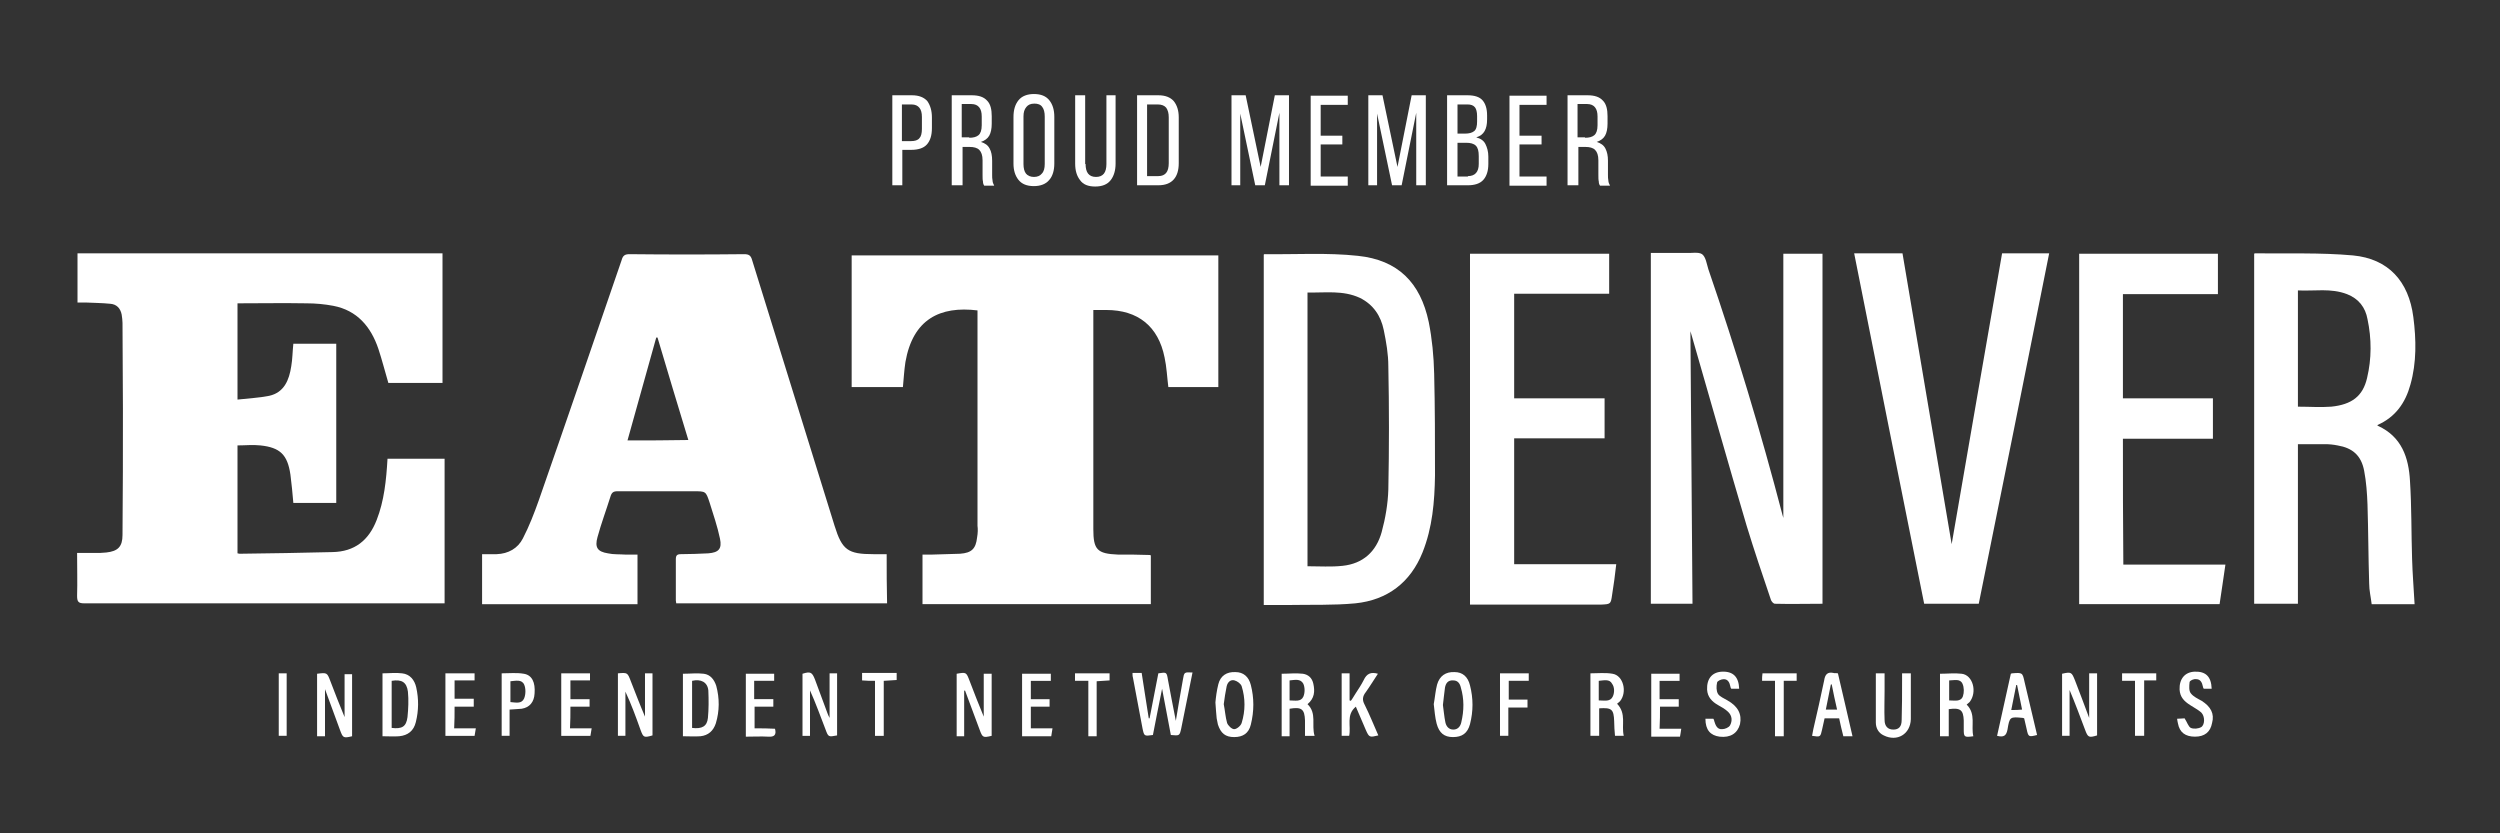 <?xml version="1.0" encoding="utf-8"?>
<!-- Generator: Adobe Illustrator 28.2.0, SVG Export Plug-In . SVG Version: 6.00 Build 0)  -->
<svg version="1.1" id="Layer_1" xmlns="http://www.w3.org/2000/svg" xmlns:xlink="http://www.w3.org/1999/xlink" x="0px" y="0px"
	 viewBox="0 0 600 200" style="enable-background:new 0 0 600 200;" xml:space="preserve">
<rect x="0" y="0" width="600" height="200" fill="#333333" stroke="none"/>
<style type="text/css">
	.st0{fill:#FFFFFF;}
</style>
<g>
	<path class="st0" d="M90.4,124.8c-1.9,4.9-5.3,7.6-10.6,7.7c-7.4,0.2-14.9,0.3-22.3,0.4c-0.2,0-0.3-0.1-0.5-0.1
		c0-8.6,0-17.2,0-25.9c1.9,0,3.7-0.2,5.5,0c4.7,0.5,6.5,2.2,7.2,7c0.3,2.3,0.5,4.5,0.7,6.8c3.5,0,6.9,0,10.3,0c0-12.8,0-25.5,0-38.2
		c-3.5,0-6.9,0-10.3,0c-0.2,1.9-0.2,3.7-0.5,5.4c-0.5,3.3-1.7,6.3-5.3,7.1c-2.5,0.5-5,0.6-7.6,0.9c0-7.9,0-15.5,0-23.1
		c5.6,0,11.1-0.1,16.6,0c2.1,0,4.3,0.2,6.4,0.6c5.7,1.1,9,5,10.8,10.3c0.9,2.7,1.6,5.5,2.4,8.2c4.4,0,8.7,0,13,0
		c0-10.4,0-20.8,0-31.1c-29.2,0-58.4,0-87.6,0c0,4,0,7.8,0,11.8c0.7,0,1.3,0,1.9,0c2,0.1,3.9,0.1,5.9,0.3c1.6,0.1,2.5,1.1,2.8,2.6
		c0.1,0.7,0.2,1.4,0.2,2c0,6.9,0.1,13.7,0.1,20.6c0,10.1,0,20.2-0.1,30.3c0,2.8-1.1,3.9-3.9,4.2c-0.5,0-0.9,0.1-1.4,0.1
		c-1.8,0-3.6,0-5.6,0c0,3.6,0.1,7,0,10.3c0,1.4,0.3,1.8,1.7,1.8c28.3,0,56.7,0,85,0c0.5,0,1,0,1.5,0c0-11.7,0-23.2,0-34.7
		c-4.6,0-9.1,0-13.7,0C92.7,115.3,92.2,120.2,90.4,124.8z"/>
	<path class="st0" d="M212.8,133c-1.1,0-2.2,0-3.2,0c-6.1,0-7.5-1-9.3-6.8c-6.6-21.3-13.2-42.6-19.8-63.8c-0.3-1.1-0.8-1.4-1.9-1.4
		c-9.2,0.1-18.4,0.1-27.5,0c-1.1,0-1.6,0.3-1.9,1.4c-6.6,19.2-13.2,38.5-19.9,57.7c-1.1,3.1-2.3,6.2-3.8,9.1
		c-1.2,2.4-3.5,3.7-6.3,3.8c-1.2,0-2.3,0-3.5,0c0,4.2,0,8.1,0,12c12.5,0,24.8,0,37.3,0c0-4,0-7.9,0-11.9c-1,0-2,0-2.9,0
		c-1.4-0.1-2.9,0-4.2-0.3c-2.5-0.4-3.2-1.4-2.5-3.9c0.9-3.3,2.1-6.5,3.1-9.7c0.3-1,0.7-1.3,1.7-1.3c6.1,0,12.2,0,18.3,0
		c2.9,0,2.9,0,3.8,2.7c0.9,2.9,1.9,5.8,2.5,8.7c0.5,2.4-0.3,3.3-2.8,3.5c-2.2,0.1-4.4,0.2-6.6,0.2c-0.9,0-1.2,0.3-1.2,1.2
		c0,3.3,0,6.6,0,9.9c0,0.3,0.1,0.5,0.1,0.7c16.9,0,33.8,0,50.6,0C212.8,140.8,212.8,137,212.8,133z M150.6,105.7
		c2.3-8.3,4.6-16.5,6.9-24.7c0.1,0,0.2,0,0.3,0c2.4,8.2,4.9,16.3,7.4,24.6C160.2,105.7,155.5,105.7,150.6,105.7z"/>
	<path class="st0" d="M234.5,129c-0.3,2.7-1.3,3.7-4.1,3.9c-2.2,0.1-4.5,0.1-6.7,0.2c-0.8,0-1.5,0-2.3,0c0,4.1,0,8,0,11.9
		c18.3,0,36.5,0,54.8,0c0-4,0-7.9,0-11.7c-0.2-0.1-0.2-0.1-0.3-0.1c-2.5-0.1-5-0.1-7.6-0.1c-5-0.2-5.9-1.2-5.9-6.1c0-17,0-34,0-51
		c0-0.5,0-1,0-1.6c1.1,0,2.1,0,3.1,0c7.6,0,12.5,3.9,14,11.4c0.5,2.3,0.6,4.7,0.9,7.1c4,0,8,0,12,0c0-10.6,0-21.1,0-31.6
		c-29.4,0-58.7,0-88,0c0,10.6,0,21,0,31.6c4.1,0,8.2,0,12.3,0c0.2-2.1,0.3-4,0.6-6c1.8-10.3,8.3-13.5,17.3-12.4c0,0.4,0,0.7,0,1.1
		c0,16.9,0,33.7,0,50.6C234.7,126.9,234.7,127.9,234.5,129z"/>
	<path class="st0" d="M437.4,60.9c-3.3,0-6.4,0-9.4,0c0,21.3,0,42.5,0,63.4c0,0-0.1-0.3-0.2-0.7c-5.2-19.9-11.1-39.5-17.8-59
		c-0.4-1.3-0.6-2.9-1.5-3.6c-0.9-0.6-2.6-0.2-3.9-0.3c-2.8,0-5.6,0-8.4,0c0,28.2,0,56.2,0,84.2c3.3,0,6.6,0,10,0
		c-0.2-21.9-0.3-43.6-0.5-65.4c0.1,0.3,0.2,0.7,0.3,1c4.4,15.2,8.7,30.5,13.2,45.7c1.8,5.9,3.8,11.8,5.8,17.7c0.1,0.4,0.6,1,1,1
		c3.8,0.1,7.5,0,11.4,0C437.4,116.9,437.4,88.9,437.4,60.9z"/>
	<path class="st0" d="M344.2,89.7c-0.1-4.2-0.5-8.4-1.3-12.4c-2-9.5-7.4-14.9-17-15.9c-7.4-0.8-14.9-0.3-22.4-0.4c0,0-0.1,0-0.2,0.1
		c0,27.9,0,55.9,0,84.1c2,0,3.9,0,5.9,0c5.4-0.1,10.8,0.1,16.1-0.4c7.7-0.8,13.2-5,16.1-12.2c2.4-6,2.9-12.2,3-18.5
		C344.4,105.8,344.4,97.7,344.2,89.7z M333.2,117.5c-0.1,3.4-0.7,6.9-1.6,10.2c-1.3,4.7-4.5,7.6-9.4,8.1c-2.7,0.3-5.5,0.1-8.4,0.1
		c0-21.9,0-43.7,0-65.7c4.3,0.1,8.5-0.6,12.6,1.3c3.2,1.6,5,4.3,5.7,7.7c0.6,2.9,1.1,5.8,1.1,8.7
		C333.4,97.7,333.4,107.6,333.2,117.5z"/>
	<path class="st0" d="M578.4,115.5c-0.3-5.7-2-10.7-7.7-13.3c-0.1,0-0.1-0.1-0.1-0.2c4.3-1.9,6.7-5.3,7.9-9.7
		c1.5-5.3,1.4-10.8,0.7-16.2c-1.1-8.6-6-14-14.5-14.8c-7.8-0.7-15.7-0.4-23.5-0.5c0,0-0.1,0-0.2,0.1c0,27.9,0,55.9,0,84
		c3.5,0,6.9,0,10.5,0c0-12.8,0-25.5,0-38.3c2.3,0,4.4,0,6.5,0c1,0,2,0.1,3,0.3c3.6,0.6,5.7,2.4,6.4,6.1c0.5,2.6,0.7,5.4,0.8,8.1
		c0.2,6.3,0.2,12.6,0.4,18.9c0,1.7,0.4,3.3,0.6,5c3.6,0,7,0,10.3,0c-0.2-3.7-0.5-7.3-0.6-10.9C578.7,127.9,578.8,121.7,578.4,115.5z
		 M568.1,90.7c-1,4.4-3.7,6.4-8.6,6.9c-2.6,0.2-5.2,0-8,0c0-9.3,0-18.5,0-27.9c4,0.2,7.9-0.6,11.8,0.9c2.8,1.1,4.4,3.2,4.9,6
		C569.2,81.3,569.2,86.1,568.1,90.7z"/>
	<path class="st0" d="M468.4,130.6c-3.9-22.8-7.8-46.3-11.8-69.8c-4,0-7.6,0-11.6,0c5.6,28.2,11.2,56.2,16.8,84.1
		c4.4,0,8.7,0,13.1,0c5.7-28.1,11.3-56,16.9-84.1c-3.8,0-7.5,0-11.3,0C476.4,84.4,472.3,107.9,468.4,130.6z"/>
	<path class="st0" d="M509.5,105.3c7.3,0,14.4,0,21.6,0c0-3.3,0-6.4,0-9.7c-7.3,0-14.5,0-21.6,0c0-8.4,0-16.6,0-25
		c7.6,0,15.2,0,22.8,0c0-3.3,0-6.5,0-9.7c-11.2,0-22.2,0-33.3,0c0,28.1,0,56.1,0,84.1c11.3,0,22.5,0,33.7,0c0.5-3.2,0.9-6.2,1.4-9.5
		c-8.3,0-16.4,0-24.5,0C509.5,125.3,509.5,115.3,509.5,105.3z"/>
	<path class="st0" d="M386.9,142.8c0.4-2.4,0.7-4.8,1-7.4c-8.3,0-16.4,0-24.5,0c0-10.1,0-20.1,0-30.2c7.3,0,14.4,0,21.7,0
		c0-3.3,0-6.4,0-9.6c-7.2,0-14.4,0-21.7,0c0-8.4,0-16.7,0-25.1c7.6,0,15.2,0,22.8,0c0-3.3,0-6.4,0-9.6c-11.2,0-22.3,0-33.4,0
		c0,28.1,0,56,0,84.2c0.6,0,1.1,0,1.7,0c9.9,0,19.8,0,29.8,0C386.5,145,386.6,145,386.9,142.8z"/>
	<path class="st0" d="M283.9,163.1c-0.6,3.2-1.1,6.4-1.7,9.9c-0.7-3.5-1.3-6.7-1.9-9.9c-0.3-1.8-0.3-1.8-2.3-1.5
		c-0.7,3.6-1.4,7.2-2.1,10.8c-0.1,0-0.1,0-0.2,0c-0.6-3.6-1.1-7.2-1.7-10.9c-0.8,0-1.4,0-2.2,0c0,0.4,0,0.8,0.1,1.1
		c0.8,4.1,1.5,8.1,2.3,12.2c0.4,1.9,0.4,1.9,2.5,1.6c0.7-3.6,1.4-7.2,2.2-11.1c0.8,4,1.4,7.6,2.1,11.1c2.1,0.2,2.1,0.2,2.5-1.6
		c0.1-0.5,0.2-1,0.3-1.5c0.8-4,1.6-7.9,2.4-11.9C284.2,161.3,284.2,161.3,283.9,163.1z"/>
	<path class="st0" d="M154.8,172c-1.2-2.8-2.3-5.7-3.4-8.5c-0.8-2.1-0.8-2.1-3.1-1.9c0,5.1,0,10.1,0,15c0.6,0,1.2,0,1.8,0
		c0-3.6,0-7.1,0-10.6c1.4,3,2.5,6,3.6,9.1c0.7,1.9,0.8,2,2.9,1.4c0-4.9,0-9.9,0-14.9c-0.6,0-1.2,0-1.8,0
		C154.8,165.2,154.8,168.6,154.8,172z"/>
	<path class="st0" d="M82.7,172.1c-1.2-2.9-2.3-5.7-3.4-8.6c-0.8-2.1-0.8-2.1-3.2-1.8c0,5,0,10,0,15c0.6,0,1.2,0,1.9,0
		c0-3.7,0-7.4,0-11.3c1.3,3.5,2.4,6.6,3.6,9.8c0.7,1.9,0.8,2,2.9,1.5c0-5,0-10,0-14.9c-0.6,0-1.2,0-1.8,0
		C82.7,165.2,82.7,168.6,82.7,172.1z"/>
	<path class="st0" d="M501.4,172.3c-1.2-3.3-2.3-6.1-3.4-9c-0.8-2-0.9-2.1-3.1-1.6c0,4.9,0,9.9,0,14.9c0.6,0,1.2,0,1.8,0
		c0-3.7,0-7.4,0-11c1.3,3.1,2.5,6.3,3.7,9.5c0.7,1.9,0.9,2,2.9,1.4c0-4.9,0-9.9,0-14.9c-0.6,0-1.1,0-1.9,0
		C501.4,165.1,501.4,168.5,501.4,172.3z"/>
	<path class="st0" d="M236.1,172c-1.2-2.9-2.3-5.7-3.4-8.6c-0.8-2.1-0.8-2.1-3.1-1.7c0,5,0,10,0,15c0.6,0,1.2,0,1.8,0
		c0-3.7,0-7.3,0-10.9c0.1,0,0.1-0.1,0.2-0.1c1.2,3.1,2.3,6.3,3.5,9.4c0.7,1.9,0.8,2,2.9,1.5c0-5,0-10,0-14.9c-0.7,0-1.2,0-1.9,0
		C236.1,165.1,236.1,168.5,236.1,172z"/>
	<path class="st0" d="M199.1,172.3c-0.3-0.6-0.4-0.8-0.5-1.1c-1-2.7-2-5.4-3-8.1c-0.7-1.8-1.1-2-3-1.4c0,5,0,9.9,0,14.9
		c0.6,0,1.1,0,1.8,0c0-3.7,0-7.3,0-10.9c1.4,3.1,2.5,6.2,3.7,9.3c0.7,1.9,0.7,1.9,2.8,1.5c0-5,0-9.9,0-14.9c-0.6,0-1.2,0-1.8,0
		C199.1,165.1,199.1,168.5,199.1,172.3z"/>
	<path class="st0" d="M388.8,168.3c1.8-2.2,0.8-6.2-1.8-6.6c-1.7-0.3-3.5-0.1-5.3-0.1c0,5.1,0,10,0,15c0.7,0,1.3,0,2.1,0
		c0-2.3,0-4.5,0-6.6c3-0.2,3.5,0.2,3.6,3.1c0,1.2,0.1,2.3,0.2,3.5c0.8,0,1.4,0,2.1,0c-0.6-2.6,0.7-5.3-1.6-7.7
		C388.3,168.7,388.6,168.5,388.8,168.3z M387.1,167.1c-0.6,1.4-2,1-3.4,1c0-1.7,0-3.1,0-4.7c1.2-0.1,2.6-0.5,3.2,0.7
		C387.5,164.9,387.5,166.2,387.1,167.1z"/>
	<path class="st0" d="M96.5,161.6c-1.5-0.2-3.1,0-4.7,0c0,5,0,10,0,15.1c1.4,0,2.7,0.1,4,0c2.1-0.2,3.5-1.3,4-3.4
		c0.7-2.8,0.7-5.6,0.1-8.3C99.5,163.2,98.4,161.8,96.5,161.6z M97.8,172.1c-0.3,2.3-1.3,2.9-3.8,2.6c0-3.8,0-7.6,0-11.3
		c2.4-0.4,3.6,0.3,3.9,2.6C98.1,168,98,170.1,97.8,172.1z"/>
	<path class="st0" d="M470.8,161.7c-1.7-0.2-3.4,0-5.2,0c0,5.1,0,10.1,0,15c0.7,0,1.3,0,2.1,0c0-2.3,0-4.4,0-6.5
		c2.8-0.4,3.5,0.2,3.6,2.7c0,0.7,0,1.4,0,2.1c0,1.9,0.1,2,2.3,1.7c-0.6-2.5,0.7-5.3-1.6-7.6c0.2-0.2,0.5-0.4,0.7-0.6
		C474.6,166.1,473.5,162,470.8,161.7z M471.1,167.1c-0.5,1.4-2,1-3.3,1c0-1.6,0-3.2,0-4.8c1.2,0,2.6-0.5,3.2,0.8
		C471.4,165,471.4,166.2,471.1,167.1z"/>
	<path class="st0" d="M313.8,169c1.7-1.4,1.8-3.1,1.4-4.9c-0.3-1.4-1.2-2.2-2.5-2.4c-1.7-0.2-3.4,0-5.1,0c0,5.1,0,10.1,0,15
		c0.7,0,1.2,0,1.9,0c0-2.2,0-4.4,0-6.6c2.9-0.5,3.6,0.1,3.7,2.8c0,1.3,0,2.5,0,3.7c1,0,1.6,0,2.3,0C314.7,174,316.1,171.2,313.8,169
		z M312.8,167.2c-0.6,1.3-2,0.9-3.3,0.9c0-1.5,0-3.1,0-4.8c1.2-0.1,2.6-0.5,3.3,0.8C313.2,165,313.2,166.3,312.8,167.2z"/>
	<path class="st0" d="M168.9,161.7c-1.6-0.2-3.3,0-5,0c0,5,0,9.9,0,15c1.4,0,2.8,0.1,4.2,0c1.9-0.2,3.1-1.3,3.7-3.1
		c0.9-3,0.9-6,0.1-9C171.4,163.1,170.5,161.9,168.9,161.7z M169.9,172.3c-0.2,2-1.4,2.7-3.8,2.4c0-3.8,0-7.6,0-11.3
		c2.1-0.5,3.7,0.3,3.9,2.3C170.1,168,170.1,170.2,169.9,172.3z"/>
	<path class="st0" d="M296.5,161.3c-2.1-0.1-3.6,0.9-4.1,2.9c-0.4,1.6-0.6,3.2-0.7,4.4c0.1,1.6,0.2,2.7,0.3,3.8
		c0.1,0.5,0.2,1,0.3,1.5c0.7,2.1,1.8,3,3.9,3c2.1,0,3.5-0.9,4-3c0.8-3.2,0.8-6.4,0-9.5C299.7,162.4,298.4,161.3,296.5,161.3z
		 M298,173.5c-0.2,0.7-1.2,1.5-1.8,1.5c-0.6,0-1.5-0.9-1.7-1.5c-0.4-1.4-0.5-3-0.8-4.5c0.2-1.5,0.4-2.9,0.7-4.3
		c0.2-0.9,0.9-1.7,1.9-1.4c0.7,0.2,1.5,0.8,1.7,1.4C298.9,167.6,298.9,170.6,298,173.5z"/>
	<path class="st0" d="M349.1,161.3c-2.1-0.1-3.6,0.9-4.2,3c-0.4,1.5-0.5,3.1-0.8,4.7c0.2,1.6,0.3,3.2,0.7,4.7
		c0.6,2.2,1.8,3.2,3.9,3.2c2.2,0,3.5-0.9,4.1-3.1c0.8-3.1,0.8-6.2,0-9.3C352.3,162.4,351,161.3,349.1,161.3z M350.7,173.4
		c-0.2,0.9-0.8,1.7-1.9,1.7c-1.1,0-1.7-0.8-1.9-1.7c-0.3-1.4-0.4-2.9-0.6-4.2c0.2-1.5,0.3-2.9,0.5-4.2c0.2-1,0.7-1.8,2-1.7
		c1.1,0,1.6,0.8,1.8,1.7C351.4,167.7,351.4,170.5,350.7,173.4z"/>
	<path class="st0" d="M458.6,161.6c-0.8,0-1.4,0-2.1,0c0,0.7,0,1.2,0,1.8c0,3.1,0,6.3-0.1,9.4c0,1.6-0.7,2.3-2,2.3
		c-1.3,0-2.1-0.8-2.1-2.3c-0.1-2.3,0-4.7,0-7c0-1.4,0-2.7,0-4.2c-0.8,0-1.4,0-2.1,0c0,4,0,7.9,0,11.8c0,1.3,0.6,2.5,1.9,3.1
		c3.2,1.6,6.4-0.3,6.5-3.9c0-3.1,0-6.3,0-9.4C458.6,162.7,458.6,162.2,458.6,161.6z"/>
	<path class="st0" d="M327.8,166.1c1-1.4,1.9-2.9,2.9-4.4c-1.7-0.5-2.7,0-3.4,1.5c-0.6,1.2-1.3,2.2-2,3.3c-0.4,0.6-0.7,1.2-1.1,1.7
		c-0.1,0-0.2-0.1-0.3-0.1c0-2.1,0-4.2,0-6.5c-0.7,0-1.3,0-1.9,0c0,5.1,0,10,0,15c0.7,0,1.3,0,1.8,0c0.5-2.4-0.8-5,1.6-7
		c0.8,1.9,1.6,3.7,2.4,5.6c0.8,1.8,0.9,1.8,3,1.3c-1.1-2.5-2.1-5-3.3-7.4C326.9,168,327,167.1,327.8,166.1z"/>
	<path class="st0" d="M482.9,161.6c0,0-0.1,0-0.3,0.1c-1.1,5-2.2,9.9-3.3,14.9c1.6,0.4,2.2,0,2.5-1.5c0.5-3.1,0.6-3.1,3.7-2.8
		c0.1,0,0.2,0.1,0.3,0.1c0.2,0.8,0.4,1.7,0.6,2.6c0.4,1.9,0.5,1.9,2.5,1.4c-1-4.2-2-8.5-3-12.7C485.4,161.4,485.4,161.4,482.9,161.6
		z M482.7,170.4c0.4-2,0.8-4,1.2-6c0.1,0,0.2,0,0.2,0c0.4,2,0.8,3.9,1.2,5.9C484.5,170.4,483.7,170.4,482.7,170.4z"/>
	<path class="st0" d="M440,161.5c-1.4-0.3-2,0.4-2.2,1.8c-0.8,3.9-1.7,7.8-2.6,11.7c-0.1,0.5-0.2,1-0.3,1.6c2,0.3,2,0.3,2.4-1.5
		c0.2-0.9,0.4-1.8,0.6-2.7c1.2,0,2.3,0,3.5,0c0.3,1.4,0.6,2.8,1,4.3c0.7,0,1.3,0,2.2,0c-1.2-5.1-2.3-10.1-3.5-15.1
		C440.5,161.5,440.2,161.6,440,161.5z M438.2,170.3c0.4-2.1,0.8-4,1.2-6c0.1,0,0.1,0,0.2-0.1c0.4,2,0.8,4,1.3,6.1
		C439.9,170.3,439.1,170.3,438.2,170.3z"/>
	<path class="st0" d="M414.6,168.1c-0.8-0.5-1.9-0.9-2.3-1.6c-0.4-0.7-0.4-1.8-0.2-2.7c0.1-0.4,1-0.8,1.6-0.8c1,0,1.4,0.8,1.6,1.8
		c0,0.2,0.1,0.3,0.2,0.5c0.7,0,1.3,0,1.9,0c-0.1-2.8-1.4-4.2-4.1-4.1c-2.4,0.1-3.7,1.7-3.6,4.3c0.1,1.8,1.2,2.9,2.6,3.7
		c0.9,0.5,1.8,1,2.5,1.7c0.9,0.9,1,2.1,0.4,3.2c-0.3,0.5-1.2,0.9-1.9,0.9c-1.2,0.1-1.6-1-1.9-2c0-0.2-0.1-0.3-0.2-0.5
		c-0.7,0-1.3,0-1.9,0c0,2.7,1.2,4,3.4,4.3c2.6,0.3,4.3-0.8,4.9-3C418.1,171.4,417.1,169.5,414.6,168.1z"/>
	<path class="st0" d="M528.4,168.2c-0.9-0.5-2-1-2.6-1.8c-0.5-0.6-0.4-1.8-0.3-2.7c0.1-0.4,1-0.8,1.6-0.7c1,0,1.4,0.8,1.6,1.8
		c0,0.2,0.1,0.3,0.2,0.5c0.6,0,1.2,0,1.9,0c-0.1-2.9-1.4-4.2-4.1-4.1c-2.3,0.1-3.7,1.7-3.6,4.3c0.1,1.8,1.1,2.8,2.5,3.7
		c0.9,0.6,1.9,1.1,2.7,1.8c0.9,0.9,0.9,2.9,0,3.5c-0.7,0.4-1.8,0.5-2.5,0.2c-0.6-0.3-0.9-1.4-1.5-2.3c-0.4,0-1.1,0.1-1.8,0.1
		c0.1,0.5,0.1,0.8,0.2,1.1c0.4,2.2,1.8,3.2,4.1,3.2c2.3,0,3.7-1.1,4.1-3.3C531.5,171.3,530.6,169.6,528.4,168.2z"/>
	<path class="st0" d="M247.4,169.6c1.6,0,3.1,0,4.5,0c0-0.7,0-1.2,0-1.8c-1.6,0-3,0-4.5,0c0-1.6,0-2.9,0-4.4c1.6,0,3.2,0,4.8,0
		c0-0.7,0-1.2,0-1.7c-2.4,0-4.6,0-6.9,0c0,5.1,0,10,0,15c2.4,0,4.6,0,7,0c0.1-0.6,0.2-1.2,0.3-1.9c-1.8,0-3.5,0-5.2,0
		C247.4,173,247.4,171.4,247.4,169.6z"/>
	<path class="st0" d="M109.1,169.6c1.6,0,3,0,4.6,0c0-0.7,0-1.2,0-1.9c-1.6,0-3.1,0-4.6,0c0-1.5,0-2.9,0-4.4c1.7,0,3.2,0,4.8,0
		c0-0.7,0-1.2,0-1.7c-2.4,0-4.6,0-7,0c0,5,0,10,0,15c2.4,0,4.7,0,7,0c0.1-0.6,0.2-1.1,0.3-1.8c-1.8,0-3.5,0-5.2,0
		C109.1,173,109.1,171.4,109.1,169.6z"/>
	<path class="st0" d="M125.7,161.7c-1.7-0.3-3.5-0.1-5.3-0.1c0,5,0,10,0,15c0.7,0,1.2,0,1.9,0c0-2.1,0-4.1,0-6.3
		c1.1-0.1,2-0.1,2.9-0.2c1.9-0.3,3-1.6,3.1-3.7C128.5,163.8,127.7,162,125.7,161.7z M125.8,167.6c-0.6,1.4-2,1-3.3,0.9
		c0-1.7,0-3.3,0-5c1.3-0.1,2.7-0.5,3.3,0.8C126.2,165.2,126.2,166.6,125.8,167.6z"/>
	<path class="st0" d="M136.9,169.6c1.6,0,3.1,0,4.6,0c0-0.6,0-1.1,0-1.8c-1.6,0-3.1,0-4.6,0c0-1.6,0-2.9,0-4.5c1.7,0,3.2,0,4.7,0
		c0-0.6,0-1.1,0-1.7c-2.3,0-4.5,0-6.9,0c0,5.1,0,10,0,15c2.4,0,4.7,0,7,0c0.1-0.6,0.2-1.1,0.3-1.8c-1.8,0-3.5,0-5.2,0
		C136.9,173,136.9,171.4,136.9,169.6z"/>
	<path class="st0" d="M181.1,174.8c0-1.8,0-3.5,0-5.2c1.6,0,3,0,4.5,0c0-0.6,0-1.1,0-1.8c-1.6,0-3.1,0-4.6,0c0-1.5,0-2.9,0-4.4
		c1.7,0,3.2,0,4.8,0c0-0.7,0-1.1,0-1.7c-2.3,0-4.6,0-6.8,0c0,5.1,0,10,0,15.1c1.9,0,3.7-0.1,5.4,0c1.4,0.1,2-0.4,1.6-1.9
		C184.5,174.8,182.8,174.8,181.1,174.8z"/>
	<path class="st0" d="M398.4,169.6c1.6,0,3,0,4.5,0c0-0.6,0-1.2,0-1.8c-1.6,0-3.1,0-4.6,0c0-1.5,0-2.9,0-4.4c1.6,0,3.2,0,4.8,0
		c0-0.7,0-1.2,0-1.7c-2.3,0-4.6,0-6.8,0c0,5.1,0,10,0,15.1c2.4,0,4.6,0,6.9,0c0.1-0.6,0.2-1.1,0.3-1.9c-1.8,0-3.5,0-5.2,0
		C398.4,173,398.4,171.4,398.4,169.6z"/>
	<path class="st0" d="M360,176.6c0.7,0,1.3,0,2,0c0-2.3,0-4.5,0-6.8c1.6,0,3.1,0,4.6,0c0-0.7,0-1.2,0-1.9c-1.6,0-3.1,0-4.5,0
		c0-1.6,0-3,0-4.5c1.6,0,3.2,0,4.8,0c0-0.7,0-1.2,0-1.8c-2.3,0-4.5,0-6.9,0C360,166.7,360,171.6,360,176.6z"/>
	<path class="st0" d="M206.9,163.3c1,0.1,2,0.1,3.1,0.1c0,4.5,0,8.8,0,13.2c0.7,0,1.3,0,2.1,0c0-4.5,0-8.8,0-13.2
		c1.1-0.1,2.1-0.1,3.1-0.2c0-0.6,0-1.1,0-1.7c-2.8,0-5.5,0-8.3,0C206.9,162.2,206.9,162.8,206.9,163.3z"/>
	<path class="st0" d="M422.9,163.4c1,0,2,0,3.1,0c0,4.5,0,8.8,0,13.3c0.8,0,1.4,0,2.1,0c0-4.4,0-8.8,0-13.3c1.1,0,2.1,0,3.1,0
		c0-0.7,0-1.2,0-1.8c-2.8,0-5.5,0-8.2,0C422.9,162.2,422.9,162.7,422.9,163.4z"/>
	<path class="st0" d="M509.3,163.4c1,0,2,0,3.1,0c0,4.5,0,8.9,0,13.2c0.8,0,1.4,0,2.2,0c0-4.5,0-8.8,0-13.3c1.1,0,2,0,2.9,0
		c0-0.7,0-1.2,0-1.7c-2.8,0-5.5,0-8.2,0C509.3,162.2,509.3,162.7,509.3,163.4z"/>
	<path class="st0" d="M258,163.4c1.1,0,2,0,3.2,0c0,4.5,0,8.9,0,13.3c0.7,0,1.3,0,2,0c0-4.4,0-8.8,0-13.2c1.1-0.1,2.1-0.1,3.1-0.2
		c0-0.7,0-1.2,0-1.7c-2.8,0-5.6,0-8.3,0C258,162.2,258,162.7,258,163.4z"/>
	<path class="st0" d="M66.9,176.6c0.7,0,1.3,0,1.9,0c0-5.1,0-10,0-15c-0.7,0-1.2,0-1.9,0C66.9,166.7,66.9,171.6,66.9,176.6z"/>
</g>
<g>
	<g transform="translate(159.658, 33.366)">
		<g>
			<path class="st0" d="M59.2-10.5c1.7,0,2.9,0.5,3.7,1.4C63.6-8.1,64-6.8,64-5.2v2.6c0,1.7-0.4,3-1.2,3.9C62,2.2,60.7,2.6,59,2.6
				h-2.1v8.5h-2.4v-21.6H59.2z M59,0.5c0.9,0,1.6-0.2,2-0.7c0.4-0.4,0.6-1.2,0.6-2.2v-2.9c0-1-0.2-1.7-0.6-2.2s-1-0.8-1.9-0.8h-2.3
				v8.8H59z"/>
		</g>
	</g>
</g>
<g>
	<g transform="translate(170.415, 33.366)">
		<g>
			<path class="st0" d="M62.8-10.5c1.7,0,2.9,0.4,3.7,1.3c0.8,0.8,1.1,2.1,1.1,3.7v1.8c0,1.2-0.2,2.2-0.6,2.9
				c-0.4,0.7-1.1,1.2-2,1.5c1,0.3,1.7,0.8,2.1,1.6C67.5,3,67.7,4,67.7,5.2v3.4c0,0.5,0,0.9,0.1,1.4c0,0.4,0.2,0.8,0.4,1.2h-2.4
				c-0.2-0.3-0.3-0.6-0.3-1c-0.1-0.4-0.1-0.9-0.1-1.6V5.1c0-1.2-0.3-2-0.8-2.5c-0.5-0.5-1.3-0.7-2.3-0.7h-1.7v9.2H58v-21.6H62.8z
				 M62.2-0.3c1,0,1.7-0.2,2.2-0.6c0.5-0.4,0.8-1.2,0.8-2.4v-2.1c0-1-0.2-1.7-0.6-2.2c-0.4-0.5-1-0.8-1.9-0.8h-2.3v8H62.2z"/>
		</g>
	</g>
</g>
<g>
	<g transform="translate(181.636, 33.366)">
		<g>
			<path class="st0" d="M61.6-5.3c0-1.7,0.4-3,1.2-4c0.8-1,2.1-1.5,3.7-1.5c1.7,0,2.9,0.5,3.7,1.5c0.8,1,1.2,2.3,1.2,4V5.9
				c0,1.6-0.4,3-1.2,3.9c-0.8,1-2.1,1.5-3.7,1.5c-1.7,0-2.9-0.5-3.7-1.5c-0.8-1-1.2-2.3-1.2-3.9V-5.3z M64,6c0,1,0.2,1.8,0.6,2.3
				c0.4,0.5,1.1,0.8,1.9,0.8c0.9,0,1.5-0.3,1.9-0.8C68.9,7.8,69.1,7,69.1,6V-5.4c0-1-0.2-1.8-0.6-2.3c-0.4-0.6-1.1-0.8-1.9-0.8
				c-0.9,0-1.5,0.3-1.9,0.8C64.2-7.1,64-6.4,64-5.4V6z"/>
		</g>
	</g>
</g>
<g>
	<g transform="translate(192.741, 33.366)">
		<g>
			<path class="st0" d="M67.8,6c0,1,0.2,1.8,0.6,2.3c0.4,0.5,1,0.8,1.9,0.8c0.9,0,1.5-0.3,1.9-0.8C72.6,7.8,72.8,7,72.8,6v-16.5H75
				V5.9c0,1.6-0.4,3-1.2,4c-0.8,1-2,1.5-3.7,1.5c-1.7,0-2.9-0.5-3.6-1.5c-0.8-1-1.2-2.3-1.2-4v-16.4h2.4V6z"/>
		</g>
	</g>
</g>
<g>
	<g transform="translate(203.799, 33.366)">
		<g>
			<path class="st0" d="M74.2-10.5c1.7,0,2.9,0.5,3.7,1.4c0.8,1,1.2,2.3,1.2,3.9V5.8c0,1.7-0.4,3-1.2,3.9c-0.8,0.9-2,1.4-3.7,1.4
				h-5.1v-21.6H74.2z M74.2,8.9c0.9,0,1.5-0.3,1.9-0.8c0.4-0.5,0.6-1.3,0.6-2.3V-5.2c0-1-0.2-1.7-0.6-2.3c-0.4-0.5-1.1-0.8-2-0.8
				h-2.6V8.9H74.2z"/>
		</g>
	</g>
</g>
<g>
	<g transform="translate(215.066, 33.366)">
	</g>
</g>
<g>
	<g transform="translate(220.758, 33.366)">
		<g>
			<path class="st0" d="M82.8,11.1h-2.3L76.9-6.1v17.2h-2.1v-21.6h3.4l3.6,17.2l3.4-17.2h3.4v21.6h-2.3V-6.3L82.8,11.1z"/>
		</g>
	</g>
</g>
<g>
	<g transform="translate(234.962, 33.366)">
		<g>
			<path class="st0" d="M87.2-0.9v2.2H82v7.7h6.5v2.2h-8.9v-21.6h8.9v2.2H82v7.4H87.2z"/>
		</g>
	</g>
</g>
<g>
	<g transform="translate(245.396, 33.366)">
		<g>
			<path class="st0" d="M91,11.1h-2.3L85.1-6.1v17.2H83v-21.6h3.4l3.6,17.2l3.4-17.2h3.4v21.6h-2.3V-6.3L91,11.1z"/>
		</g>
	</g>
</g>
<g>
	<g transform="translate(259.601, 33.366)">
		<g>
			<path class="st0" d="M92.6-10.5c1.7,0,2.9,0.4,3.6,1.2c0.7,0.8,1.1,2,1.1,3.6v1c0,1.2-0.2,2.1-0.6,2.8c-0.4,0.7-1,1.2-2,1.5
				c1.1,0.3,1.8,0.8,2.2,1.6c0.4,0.8,0.7,1.8,0.7,3v1.8c0,1.6-0.4,2.9-1.2,3.8c-0.8,0.9-2.1,1.3-3.7,1.3h-5v-21.6H92.6z M92-1.3
				c1,0,1.7-0.2,2.2-0.6c0.5-0.4,0.7-1.2,0.7-2.3v-1.3c0-1-0.2-1.7-0.5-2.1c-0.4-0.5-1-0.7-1.8-0.7h-2.4v7H92z M92.7,8.9
				c1.7,0,2.6-1,2.6-2.9V4.1c0-1.2-0.2-2-0.7-2.5c-0.5-0.5-1.3-0.7-2.3-0.7h-2.1v8.1H92.7z"/>
		</g>
	</g>
</g>
<g>
	<g transform="translate(270.775, 33.366)">
		<g>
			<path class="st0" d="M99.2-0.9v2.2h-5.3v7.7h6.5v2.2h-8.9v-21.6h8.9v2.2h-6.5v7.4H99.2z"/>
		</g>
	</g>
</g>
<g>
	<g transform="translate(281.209, 33.366)">
		<g>
			<path class="st0" d="M99.8-10.5c1.7,0,2.9,0.4,3.7,1.3c0.8,0.8,1.1,2.1,1.1,3.7v1.8c0,1.2-0.2,2.2-0.6,2.9
				c-0.4,0.7-1.1,1.2-2,1.5c1,0.3,1.7,0.8,2.1,1.6c0.4,0.8,0.6,1.7,0.6,2.9v3.4c0,0.5,0,0.9,0.1,1.4c0,0.4,0.2,0.8,0.4,1.2h-2.4
				c-0.2-0.3-0.3-0.6-0.3-1c-0.1-0.4-0.1-0.9-0.1-1.6V5.1c0-1.2-0.3-2-0.8-2.5c-0.5-0.5-1.3-0.7-2.3-0.7h-1.7v9.2H95v-21.6H99.8z
				 M99.2-0.3c1,0,1.7-0.2,2.2-0.6c0.5-0.4,0.8-1.2,0.8-2.4v-2.1c0-1-0.2-1.7-0.6-2.2c-0.4-0.5-1-0.8-1.9-0.8h-2.3v8H99.2z"/>
		</g>
	</g>
</g>
</svg>

